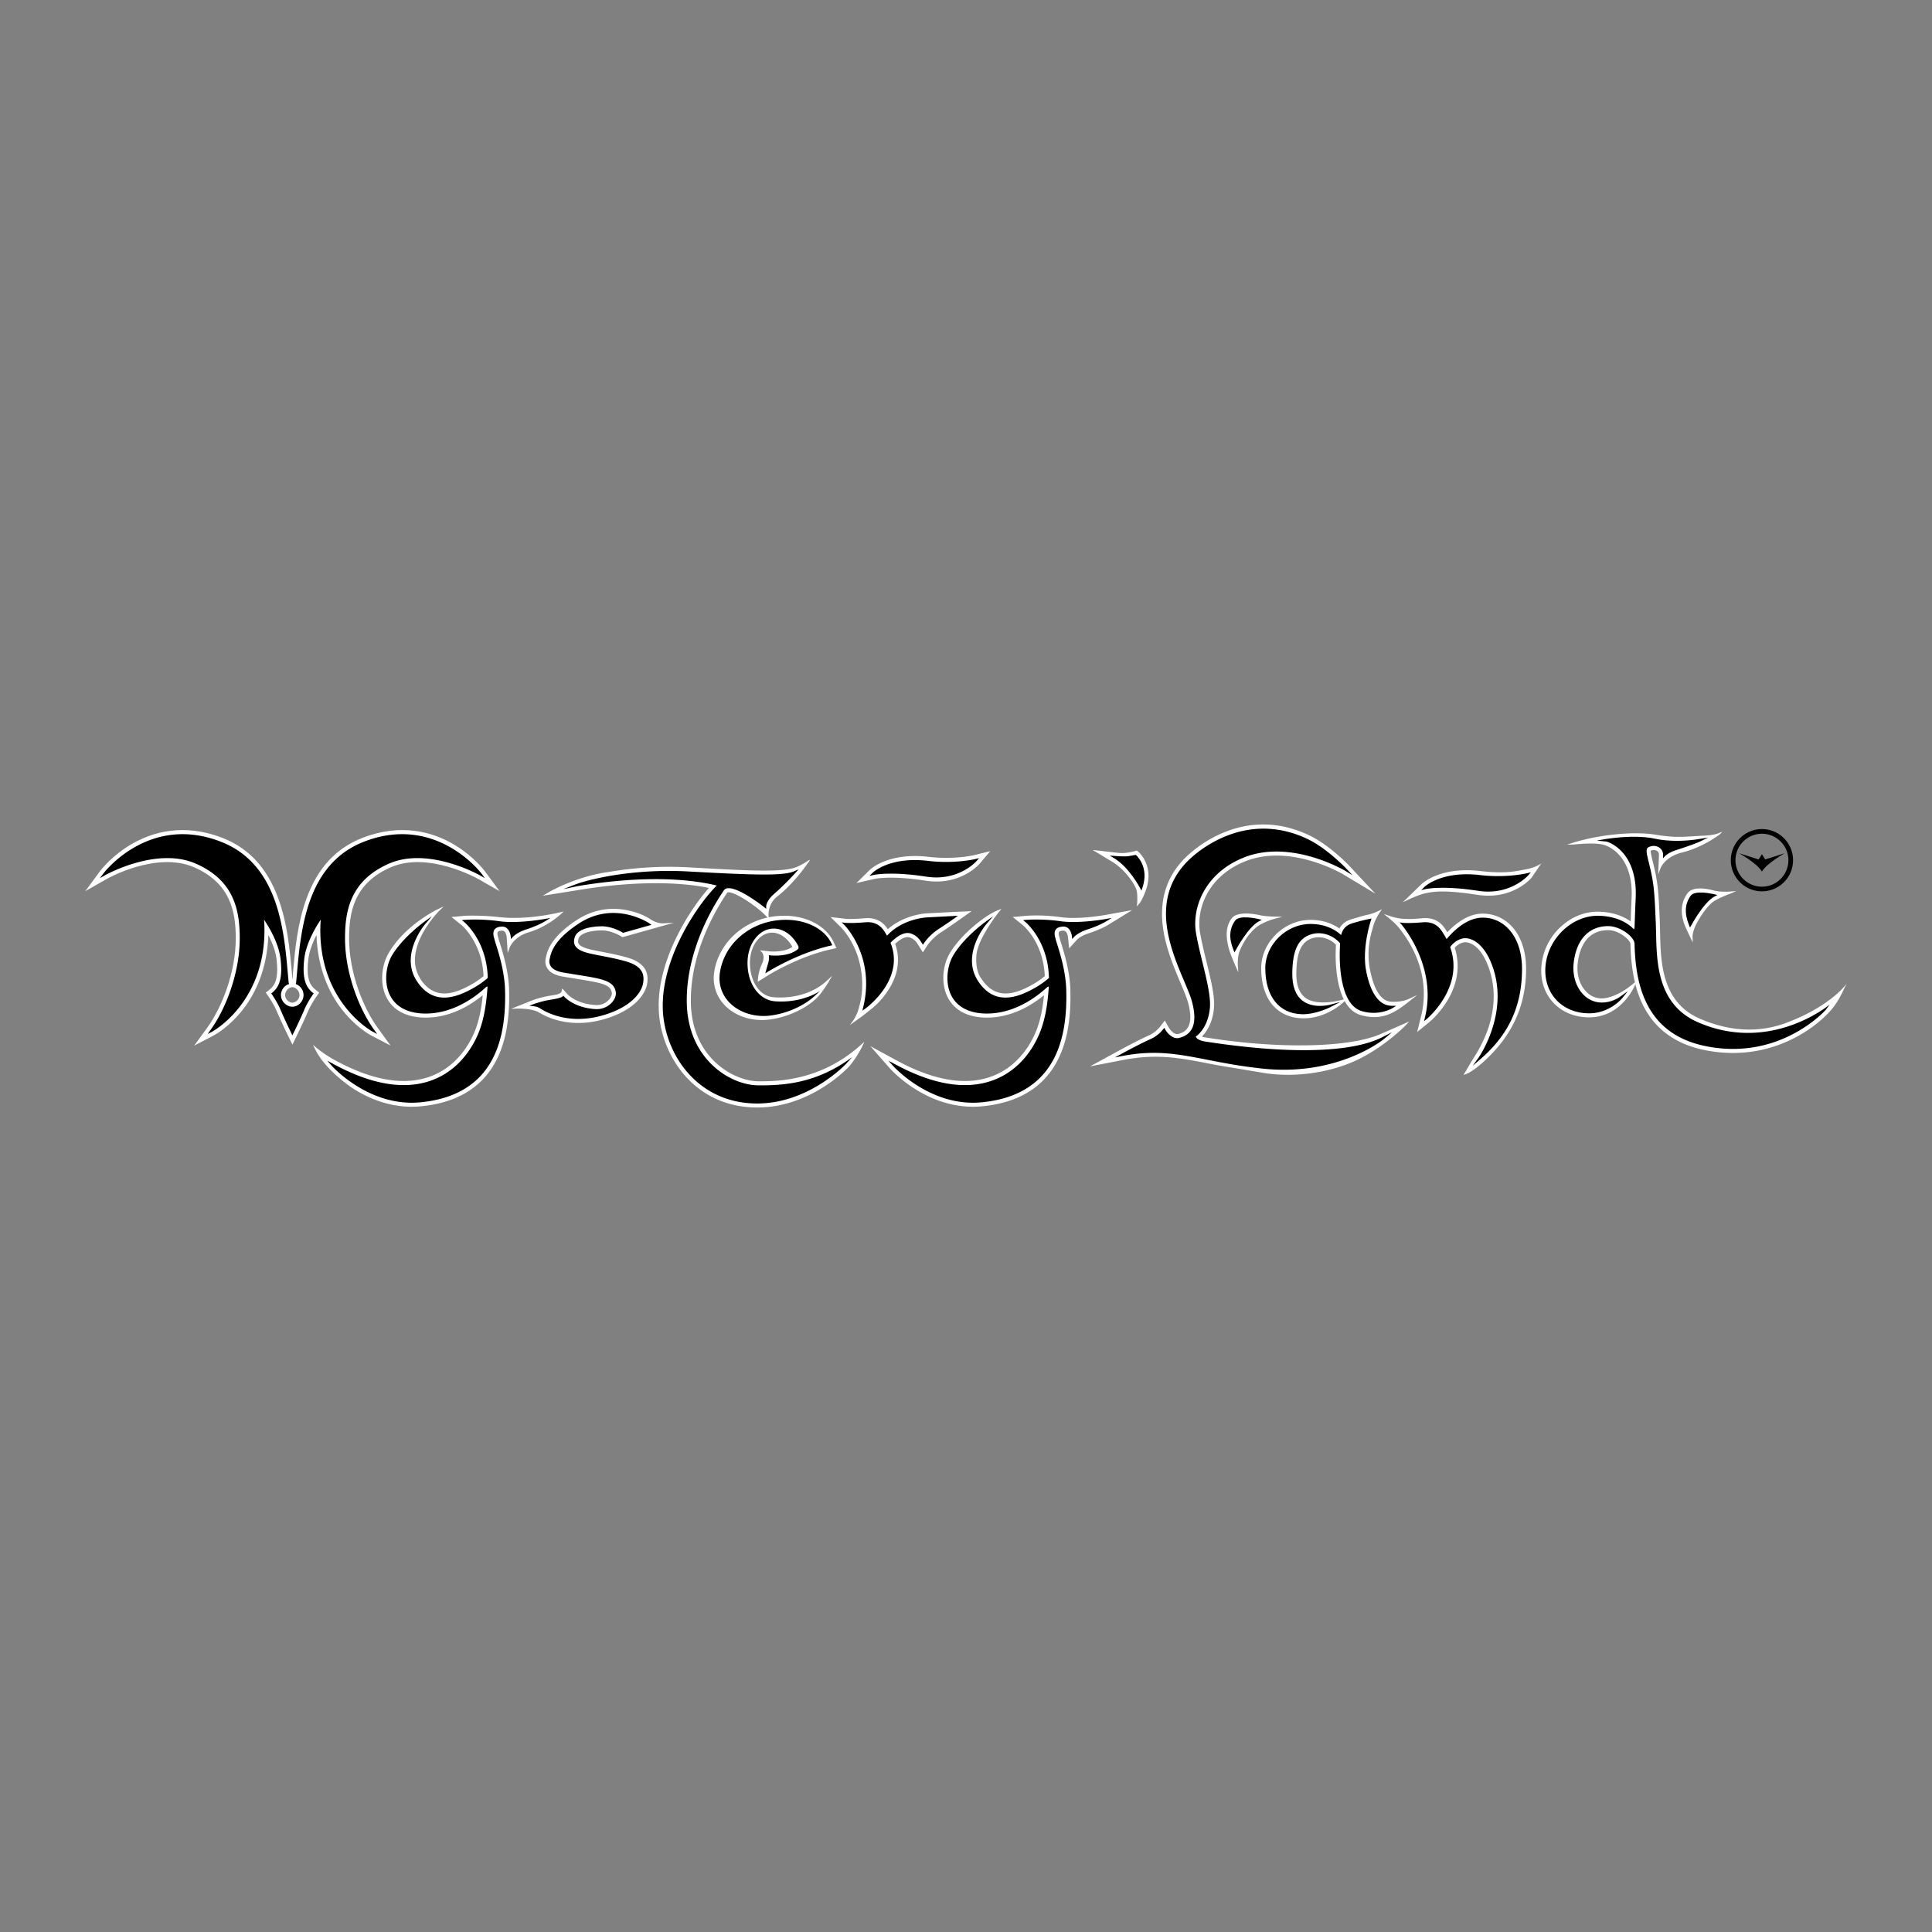 <svg xmlns="http://www.w3.org/2000/svg" width="2500" height="2500" viewBox="0 0 192.756 192.756"><rect x="0" y="0" width="192.756" height="192.756" fill="#808080" stroke="none"/><g fill-rule="evenodd" clip-rule="evenodd"><path fill="#fff" fill-opacity="0" d="M0 0h192.756v192.756H0V0z"/><path d="M50.769 100.65c.035-.623.041-1.27.021-1.959-.056-1.836-.621-3.645-.924-4.615-.068-.222-.144-.464-.156-.526l-.006-.056-.02-.049c-.051-.132-.081-.373-.018-.467.049-.074.21-.122.431-.127.372-.008.443.544.453.607l.104 1.623.195-.544c.002-.009.396-1.074 1.92-1.527 1.798-.531 3.085-1.715 3.141-1.766l.327-.305-.451.104c-.548.129-3.386.75-5.933.463-1.811-.207-3.347-.147-3.518-.133l-1.29.117 1.011.812c.018.02 2.045 1.719 2.188 5.088a7.983 7.983 0 0 1-1.308.883c-1.58.875-3.578 1.592-5.02-.637l-.013-.049c-1.812-2.934 1.837-6.631 1.875-6.668l.492-.487-.626.296c-.033.017-3.3 1.593-4.908 4.429-.648 1.139-.899 3.032-.128 4.44.451.828 1.438 1.834 3.56 1.924 2.543.102 4.626-1.111 5.995-2.229-.103 1.064-.313 2.516-.886 3.818-.541 1.232-1.845 3.436-4.491 4.34-2.568.875-5.715.316-9.348-1.662a11.886 11.886 0 0 1-1.779-1.18l-.443-.369.261.514c1.094 2.15 3.743 3.846 3.857 3.916 2.101 1.32 4.375 1.91 6.569 1.713 3.499-.312 5.999-1.746 7.433-4.262.829-1.443 1.295-3.219 1.426-5.379l.007-.091z" fill="#fff"/><path d="M51.367 100.637c.013 0 1.437-.094 2.317.324.974.611 3.614 1.867 7.398.455 2.397-.898 3.382-2.344 3.504-3.396.071-.625.029-1.531-1.176-2.168-.732-.389-2.446-.715-3.584-.933l-.814-.164-.123-.033c-.344-.085-.985-.251-1.165-.589-.074-.132-.064-.312.021-.543.122-.332.785-.732 2.246-.764.953-.02 1.88.535 1.92.558l.149.092.044.029.222-.061 4.892-1.379-1.084.059c-.004 0-.527.026-1.117-.336l-.092-.055c-.334-.212-.961-.605-2.199-.885-1.265-.285-3.187-.354-5.168.936-2.646 1.725-2.964 3.158-3.083 3.696l-.017.071c-.123.507.02.867.161 1.08.273.412.783.676 1.564.809l1.317.215c2.584.412 3.408.578 3.541 1.389.032.195-.079.471-.285.697a1.627 1.627 0 0 1-1.293.535c-1.988-.109-2.829-1.064-2.864-1.105l-.509-.557-.039.246c0 .008-.038.207-.323.305-.086.039-.214.076-.806.17-.943.145-1.748.443-1.78.455l-2.153.863c-.002-.001.235-.008.378-.016z" fill="#fff"/><path d="M85.806 104.324c-4.013 3.557-8.292 3.557-10.114 3.557-1.1 0-2.798-.486-4.275-1.852-1.122-1.037-2.466-2.941-2.491-6.111v-.113c0-4.93 2.551-9.173 3.65-10.77-.002.002.016-.007.062-.012.656-.08 2.911 1.414 3.832 2.411l.105.111a7.155 7.155 0 0 0-3.257 1.668c-1.11 1.006-1.841 2.336-2.059 3.738-.187 1.227.167 2.396.996 3.289 1.003 1.078 2.584 1.643 4.232 1.51 1.707-.156 3.509-.893 4.717-1.92.667-.525 1.39-1.736 1.42-1.785l.404-.688-.586.537c-1.276 1.166-3.185 1.75-5.234 1.604-1.576-.109-2.395-1.812-2.386-3.439.002-1.02.352-1.929.961-2.489.405-.373.883-.549 1.383-.511.733.055 1.431.583 1.89 1.409-.787.57-2.177.459-2.239.455l-.667-.074-.325-.034.224.234c.013.019.308.399-.022 1.105a4.525 4.525 0 0 0-.411 1.564l-.023.24 1.068-.664c.032-.02 2.936-1.832 6.156-2.561l.634-.142-.273-.586c-.829-1.796-3.101-2.844-5.653-2.608a7.344 7.344 0 0 0-.832.123l-.014-.175c-.004-.011-.086-1.159.859-1.894 1.858-1.449 3.272-3.647 3.285-3.665l-.125.039a7.296 7.296 0 0 1-1.149.647c-1.34.597-4.702.409-10.808.066a35.774 35.774 0 0 0-8.134.48h-.038c-3.254.48-5.86 2.017-5.886 2.035l-.529.315 3.531-.564c5.004-.836 9.622-.909 13.046-.216-1.814 2.043-5.014 6.897-5.014 11.72l.015.594c.135 2.408 1.127 4.791 2.713 6.535 1.825 2.004 4.285 3.059 7.102 3.059 5.311 0 8.996-3.908 9.151-4.074a9.864 9.864 0 0 0 1.293-1.957l.25-.529-.435.388z" fill="#fff"/><path d="M84.784 102.271c.014-.006.04-.025.08-.053.304-.217 1.346-.957 1.672-1.236l.222-.176c.405-.318 1.02-.799 1.729-1.818.734-1.049 1.106-2.139 1.106-3.231 0-.522-.098-1.056-.281-1.586.369-.348 1.003-.838 1.505-.625.437.188.584.391.822.773l.437.699.447-.697c.021-.027.499-.755 1.379-1.316.618-.395 1.418-.958 1.571-1.065.001-.004 1.463-1.035 1.463-1.035l-.406.017-1.426.066-2.698.14c-.232.016-2.276.192-3.828 1.58-.208-.313-.815-1.222-2.284-1.096-1.327.118-1.917.056-1.92.055l-1.513-.173 1.085 1.065c.026.032.76.773 1.345 2.101.482 1.094.733 2.367.733 3.585 0 .771-.1 1.518-.303 2.18.001.001-.152.923-.937 1.846zM92.335 87.865c3.463.538 5.335-1.615 5.413-1.705l1.049-1.24-.355.09-1.219.301c-.02.006-1.989.479-4.554.179-4.045-.478-5.835 1.241-5.908 1.316l-1.315 1.295 1.803-.412c.063-.016 1.682-.356 5.086.176zM153.723 86.179c-.004.003-.551.388-1.441.545l-.34.064c-.871.171-1.951.383-4.219.118-4.035-.479-5.832 1.24-5.906 1.311l-1.857 1.802.646-.308c.014-.002 1.049-.493 1.689-.606l.1-.02c.643-.12 1.719-.317 4.996.19 3.48.543 5.336-1.611 5.41-1.703l.99-1.452-.068.059zM120.709 103.574l-.314-.049a2.02 2.02 0 0 1-.479-.113c.438-.441 1.062-1.322 1.201-2.836l.016-.381c0-1.129-.371-2.648-.766-4.258-.24-.988-.486-1.998-.641-2.895a5.516 5.516 0 0 1-.07-.891c0-2.113 1.199-4.854 4.57-6.213 4.51-1.819 9.717 1.252 9.768 1.285l3.229 1.941-2.574-2.748c-.209-.219-2.066-2.154-4.086-3.103-2.633-1.231-5.303-1.387-7.939-.458a12.24 12.24 0 0 0-4.242 2.6c-1.848 1.767-2.652 4.005-2.402 6.651.211 2.203 1.092 4.283 1.797 5.955.322.756.621 1.469.76 1.986.635 2.379-.242 2.916-.953 3.107-.514.141-.965-.613-.982-.646l-.395-.691-.479.631c-.023.023-.445.566-1.078.842-1.115.498-2.92 1.48-2.938 1.49l-2.961 1.613 3.311-.641c3.379-.65 5.646-.207 8.787.406.818.162 1.707.303 2.652.457l2.414.402c3.008.531 6.588.068 9.348-1.203 2.812-1.299 4.906-3.447 4.928-3.469l.416-.432-2.869 1.256c-3.074 1.339-9.92 1.501-17.029.405z" fill="#fff"/><path d="M125.691 92.278a6.371 6.371 0 0 1 1.418-.594l.83-.219-.859-.016c-.01 0-.816-.015-1.406-.146-.52-.116-2.26-.432-2.82.357-.564.803-.613 1.844-.164 3.271.143.438.562 1.413.584 1.456l.27.619-.045-.676c0-.008-.047-.821.15-1.356.339-.923 1.122-2.161 2.042-2.696zM168.348 89.141a2.897 2.897 0 0 0-.555 1.712c0 .499.119 1.033.352 1.611l.736 1.567-.014-.508c0-.003-.047-.345.23-1.021.287-.692 1.25-2.223 1.975-2.633.738-.42 1.605-.727 1.611-.728l.541-.246-.621.057c-.008.001-.914.071-1.535-.089-.531-.136-2.144-.544-2.72.278zM134.809 91.722l-.018.008c-.588.178-.939.512-1.158.908-.6-.426-1.545-.862-2.893-.862-2.613 0-4.91 2.251-4.91 4.816 0 3.021 1.504 4.889 4.02 5 2.449.107 4.191-1.596 4.264-1.666l.049-.047c.367.66.877 1.188 1.596 1.395 1.789.518 2.914-.1 3.393-.363l.098-.053c.461-.244 1.324-.93 1.357-.959l.789-.629-.912.426c-.006.006-.631.291-1.59.25h-.006c-1.018 0-1.746-1.025-2.172-3.045-.418-1.989.014-3.504.197-4.155l.055-.201c.189-.771.658-1.455.66-1.462l.256-.363-.402.188c-.008.005-.578.271-.975.346-.415.084-.685.166-1.698.468zm-.815 8.005c-.023.01-2.59.764-3.807-.217-.584-.471-.871-1.293-.85-2.449.029-2.087.512-3.119 1.602-3.456.814-.25 1.725.018 2.35.651-.008.074-.008.144-.01.212l-.012.335c-.018.41-.094 3.093.801 4.898l-.074.026zM110.945 85.968c1.389.838 2.295 2.329 2.438 2.808.133.443.074 1.281.074 1.29l-.027.371.236-.288c.016-.018.348-.426.688-1.42.801-2.349-.725-3.699-.744-3.715l-.199-.163-.064.027s-.219.087-.814.185a3.77 3.77 0 0 1-1.125.007l-.229-.021-1.631-.19-.543-.062.469.282 1.471.889z" fill="#fff"/><path d="M184.252 98.117c-.199.312-1.912 2.408-6.078 3.947-2.721 1.004-5.615.857-8.602-.441-3.797-1.654-3.881-5.655-3.945-8.579l-.027-1.073v-.036c-.135-3.03-.172-3.843-.693-5.933-.066-.25-.219-.873-.219-1.093 0-.018.004-.03.004-.041a.6.6 0 0 1 .158-.049.62.62 0 0 1 .512.109c.107.091.158.214.154.382l-.051 1.217-.033.715.26-.667c.006-.012.453-1.111 2.131-1.521 1.24-.3 2.648-.979 3.771-1.818 0 0 .002-.006.23-.232l-.133.024c-.332.168-.74.312-2.025.362l-.799.047c-1.008.065-1.961.13-3.682-.157-2.305-.385-6.129.031-8.842.996l.729-.022c.021-.002 2.334-.266 3.125.103.273.094 2.6.986 2.6 4.791l-.008.367-.045 1.008-.051 1.407c-.826-.588-1.898-.93-3.131-.969-1.398-.046-2.775.499-3.875 1.535a6.025 6.025 0 0 0-1.891 3.803c-.139 1.42.264 2.729 1.135 3.691.885.977 2.17 1.51 3.615 1.51 3.254 0 4.561-3.178 4.572-3.211 0 0 .027-.066.039-.102.016.045.023.086.023.086.93 3.557 3.232 5.74 6.863 6.486 3.998.824 7.15-.227 9.09-1.252 2.104-1.113 3.262-2.42 3.311-2.475.891-.877 1.498-2.291 1.523-2.352l.285-.563zm-21.32.037c-1.281 1.082-2.461 1.463-3.139 1.459-.621-.004-1.178-.266-1.617-.76-.6-.666-.885-1.682-.773-2.707.236-2.167 1.322-3.353 3.064-3.343 1.094.007 2.197 1.007 2.201 1.365.041 1.486.18 2.697.441 3.81l.004.021-.181.155zM147.789 91.156c-1.379.048-2.592 1.018-3.389 1.853a8.773 8.773 0 0 0-.162-.249l-.029-.044c-.221-.336-.809-1.232-2.289-1.104-1.08.096-1.287.083-1.631.066l-.299-.011c-.572-.02-1.287-.259-1.295-.264l-.639-.219.527.424c.002.004.637.516.955.919l.053.066c1.25 1.553 3.197 4.764 2.18 8.844l-.379 1.527 1.221-.996c.01-.01 1.26-1.027 2.088-2.67.59-1.172 1.049-2.84.438-4.735.186-.214.449-.418.809-.52.473-.136 1.58.111 2.4 2.037a8.364 8.364 0 0 1 .678 3.321c0 .982-.162 1.994-.49 3.029-.389 1.227-1.057 2.406-1.297 2.793a.073.073 0 0 0-.014-.006l-.039.068a1.538 1.538 0 0 0-.041.078c-.094.141-.227.363-.441.719l-.689 1.164.312-.111c.025-.01.592-.223 1.633-1.156 2.895-2.592 4.299-5.641 4.299-9.32 0-1.845-.564-3.409-1.592-4.399a3.925 3.925 0 0 0-2.878-1.104zM112.953 90.804l-2.73.492c-.109.018-2.635.461-4.371.211-1.932-.273-3.457-.14-3.521-.133l-1.291.117 1.01.812c.082.069 2.047 1.739 2.188 5.088a8.058 8.058 0 0 1-1.303.883c-1.582.875-3.582 1.592-5.025-.637l-.004-.008-.01-.008c-.004-.006-.498-.564-.498-1.866 0-.142.004-.295.018-.461.137-1.659 2.193-4.237 2.215-4.264l.287-.356-.424.17c-1.232.502-3.637 2.386-4.763 4.314-.658 1.124-.912 3.01-.129 4.44.454.828 1.439 1.834 3.562 1.924 2.541.102 4.627-1.113 5.994-2.229-.102 1.064-.312 2.514-.887 3.818-.541 1.232-1.842 3.436-4.492 4.34-2.566.875-5.713.316-9.347-1.662l-2.601-1.418 1.955 2.225c.041.041.96 1.084 2.543 2.074 2.103 1.32 4.375 1.91 6.572 1.713 3.496-.312 5.998-1.746 7.432-4.262 1.074-1.877 1.549-4.307 1.453-7.43-.057-1.834-.621-3.642-.924-4.611-.07-.227-.145-.468-.156-.53l-.006-.041-.002-.012-.02-.051c-.049-.132-.078-.373-.016-.467.049-.074.211-.122.43-.127.381-.008.449.582.451.607l.131 1.159.785-.87c.002-.003.35-.373 1.215-.651.535-.173 1.363-.495 1.916-.839l2.363-1.454z" fill="#fff"/><path d="M59.98 92.417c1.099-.019 2.13.615 2.14.621l.045.031 2.832-.799-.212-.147c-.032-.021-3.445-2.322-7.009 0-2.507 1.634-2.789 2.903-2.91 3.445l-.019.077c-.068.291-.034.548.107.76.208.314.632.521 1.296.633l1.311.215c2.536.404 3.691.588 3.878 1.725.052.32-.092.709-.384 1.035a2.035 2.035 0 0 1-1.616.666c-2.169-.119-3.138-1.232-3.151-1.242l-.083-.098-.101.1c-.003.004-.158.146-1.123.297-.901.135-1.668.42-1.704.43l-.464.178.497.057c.002 0 .299.035.556.193l.028.02c.909.578 3.422 1.777 7.045.424 2.227-.836 3.135-2.129 3.243-3.062.07-.586.009-1.254-.96-1.764-.685-.364-2.368-.684-3.481-.897l-.832-.17-.118-.029c-.406-.103-1.164-.295-1.425-.792-.125-.24-.125-.531 0-.872.228-.626 1.178-1.001 2.614-1.035z"/><path d="M57.611 88.171c.385-.16 1.682-.504 3.067-.753a35.2 35.2 0 0 1 8.039-.47c6.507.363 9.403.442 10.466-.003l.489-.206-.354.395c-.012.012-1.045 1.153-2.04 2.01-.836.714-.837 1.267-.837 1.274l.001.253-.193-.158c-.029-.021-2.538-2.025-3.658-1.892a.474.474 0 0 0-.342.173c-1.133 1.646-3.771 6.026-3.729 11.126.044 5.709 4.305 8.365 7.171 8.365 2.126 0 5.615-.047 9.329-2.816l-.62.684c-.037.037-3.716 3.943-8.853 3.943-3.415 0-5.586-1.594-6.802-2.93-1.527-1.674-2.477-3.961-2.609-6.283-.01-.191-.012-.383-.012-.576 0-5.002 3.545-10.129 5.386-11.958-3.546-.866-8.461-.849-13.893.062l-1.413.299c.001 0 .928-.376 1.407-.539z"/><path d="M76.654 96.051c-.101.33-.144.475-.207.715l-.09.344.254-.158c.03-.02 2.993-1.87 6.284-2.612l.144-.033-.062-.131c-.755-1.639-2.867-2.593-5.248-2.375-3.046.282-5.471 2.424-5.898 5.215-.173 1.1.142 2.148.887 2.949.918.988 2.379 1.504 3.906 1.383 1.618-.15 3.336-.85 4.484-1.826l.734-.668c-.011.006-1.71 1.238-4.491 1.049-1.612-.111-2.779-1.715-2.771-3.844.004-1.133.404-2.15 1.098-2.788.488-.451 1.069-.664 1.687-.617.919.071 1.771.729 2.289 1.757a.456.456 0 0 1 .018.126c0 .055-.01.104-.035.129-.903.833-2.678.663-2.695.658l-.237-.02c.001.001.055.4-.051.747zM88.848 94.059c.479-.5 1.348-1.222 2.127-.888.538.23.737.506 1.007.93l.102.159.102-.157c.003-.009.527-.82 1.499-1.439a46.225 46.225 0 0 0 1.556-1.058l.338-.239-.411.021-2.736.143h.002c-.255.018-2.466.209-3.936 1.822-.088-.148-.223-.365-.223-.365l-.027-.047c-.188-.283-.678-1.034-1.918-.925-1.396.12-1.999.054-2.005.054l-.347-.042.25.245c.03.028 3.151 3.167 1.884 8.259l-.077.305.259-.18c.038-.023 2.889-2.049 2.889-4.916.001-.53-.1-1.097-.335-1.682zM92.398 87.462c3.246.505 5.024-1.545 5.042-1.563l.24-.283-.359.089c-.021.006-2.05.5-4.7.188-3.846-.456-5.509 1.132-5.577 1.2l-.302.297.411-.095c.018-.004 1.705-.381 5.245.167zM147.68 87.308c-3.85-.455-5.516 1.132-5.582 1.2l-.301.296.414-.096c.018-.005 1.703-.383 5.242.168 3.244.505 5.021-1.543 5.041-1.564l.238-.282-.357.088c-.023.007-2.053.5-4.695.19zM120.609 103.969l-.271-.041c-.832-.119-1-.395-1.037-.508.273-.191 1.24-.99 1.412-2.879.01-.109.012-.227.012-.35 0-1.074-.363-2.576-.75-4.16-.24-.987-.488-2.006-.646-2.923a5.445 5.445 0 0 1-.08-.957c0-2.388 1.418-5.216 4.826-6.587 4.705-1.899 10.074 1.281 10.129 1.313l.734.44-.588-.626c-.02-.021-1.957-2.073-3.957-3.011-6.119-2.865-10.848 1.222-11.73 2.067-4.023 3.851-1.914 8.853-.512 12.162.34.803.633 1.492.775 2.029.545 2.051.141 3.232-1.238 3.605-.836.232-1.438-.828-1.441-.838l-.088-.158-.111.143a3.48 3.48 0 0 1-1.236.971c-1.08.48-2.889 1.461-2.904 1.473l-.672.365.748-.145c3.289-.633 5.578-.186 8.482.381 1.555.303 3.318.648 5.508.881 7.525.797 12.055-2.916 12.098-2.951l.814-.682-.947.484c-3.027 1.553-9.179 1.73-17.33.502z"/><path d="M123.225 91.851c-.584.828-.631 1.761-.156 2.938l.096.234.121-.224c.01-.022 1.244-2.318 2.324-2.883l.281-.145-.309-.076c-.197-.044-1.936-.443-2.357.156zM168.674 89.375c-.584.825-.631 1.76-.154 2.935l.096.235.119-.222c.014-.023 1.248-2.316 2.326-2.881l.283-.147-.309-.075c-.199-.046-1.937-.444-2.361.155zM136.32 96.98c-.492-2.347.443-5.117.455-5.145l.062-.192-.195.035c-.01 0-.73.136-1.738.439-.674.205-.969.649-1.1 1.17-.461-.43-1.441-1.105-3.064-1.105-2.398 0-4.502 2.061-4.502 4.41 0 2.801 1.355 4.521 3.625 4.596 1.393.045 2.826-.684 2.885-.717l.99-.51-1.074.289c-.016.004-1.639.428-2.725-.42-.691-.537-1.027-1.471-1.006-2.775.033-2.296.6-3.44 1.885-3.837 1.016-.311 2.154.053 2.879.889-.008.125-.01.249-.012.374l-.014.338c-.021.548-.166 5.376 2.197 6.063 1.746.51 3.027-.279 3.084-.311l.348-.221h-.414c-1.236.002-2.099-1.133-2.566-3.37zM113.752 88.611l.127.248.09-.262c.736-2.113-.602-3.259-.617-3.271l-.041-.033-.057.008-.674.12c-.361.058-1.342-.019-1.354-.02l-.504-.04.432.261c1.514.907 2.584 2.968 2.598 2.989z"/><path d="M182.557 100.219c-.053.045-5.904 4.926-13.146 1.775-4.037-1.758-4.123-5.91-4.184-8.944l-.031-1.066-.004-.039c-.129-2.987-.164-3.791-.678-5.841-.131-.532-.229-.925-.229-1.186a.55.55 0 0 1 .059-.277c.062-.099.191-.165.422-.218.301-.067.625.007.854.194a.836.836 0 0 1 .301.707l-.006.31.213-.228c.004 0 .34-.349 1.082-.584.842-.271 1.957-.645 2.494-.908l.715-.351-.789.129c-.021 0-2.287.452-4.51-.014-2.51-.523-5.768.186-5.795.191l.938.093s.02 0 .033.004c.201.057 2.908.929 2.908 5.18 0 .125-.006.251-.008.383l-.045 1.013-.072 1.967-.037.196v.003a.413.413 0 0 1-.109-.068c-.773-.776-1.975-1.229-3.379-1.273-2.635-.084-5.082 2.193-5.355 4.972-.125 1.305.242 2.506 1.035 3.379.807.891 1.984 1.381 3.314 1.381 2.051 0 3.26-1.465 3.311-1.525l.555-.688-.717.516a3.248 3.248 0 0 1-1.906.619c-.738-.006-1.4-.314-1.918-.895-.668-.752-.994-1.883-.871-3.023.26-2.365 1.521-3.717 3.471-3.703 1.191.008 2.596 1.073 2.604 1.761.098 3.778.924 8.942 7.053 10.202 7.428 1.535 11.967-3.545 12.014-3.596l.413-.548zM147.801 91.56c-1.475.05-2.768 1.297-3.475 2.132a7.453 7.453 0 0 0-.422-.705l-.031-.049c-.188-.281-.68-1.03-1.918-.92-1.393.12-1.996.054-2.002.054l-.309-.039.205.234c.033.042 3.584 4.169 2.312 9.267l-.086.35.283-.227c.037-.039 3.773-3.152 2.324-7.162a2.158 2.158 0 0 1 1.152-.841c.822-.235 2.074.372 2.881 2.268 2.094 4.903-1.164 9.548-1.197 9.595l-.578.805.754-.646c2.836-2.441 4.158-5.305 4.158-9.014 0-1.734-.521-3.195-1.471-4.108a3.448 3.448 0 0 0-2.58-.994z"/><path d="M31.849 99.039l-.388-.311c-.398-.32-.767-.785-.767-2.016 0-.307.022-.654.071-1.036.084-.707.37-1.527.812-2.392.11 3.469 1.353 5.86 2.409 7.268 1.431 1.9 2.943 2.701 3.006 2.734l1.979 1.037-1.312-1.809c-1.408-1.945-2.831-5.447-2.831-8.893 0-2.616.494-5.501 4.165-7.095 3.751-1.63 8.643 1.128 8.692 1.156l2.157 1.231-1.476-2c-.046-.063-1.188-1.587-3.264-2.763-1.921-1.093-5.036-2.075-8.95-.551-2.634 1.028-4.455 3-5.566 6.032-.92 2.503-1.161 5.215-1.354 7.399-.002.004-.035.465-.056.744-.022-.256-.059-.738-.059-.738-.194-2.185-.433-4.898-1.356-7.405-1.11-3.032-2.93-5.004-5.564-6.032-3.914-1.523-7.029-.542-8.953.551-2.079 1.18-3.213 2.7-3.263 2.763l-1.476 2 2.162-1.231c.046-.028 4.936-2.786 8.692-1.156 3.667 1.594 4.163 4.479 4.163 7.095 0 3.446-1.425 6.948-2.833 8.893l-1.313 1.809 1.981-1.037c.064-.033 1.58-.84 3.006-2.734 1.059-1.408 2.298-3.799 2.409-7.268.443.866.728 1.689.815 2.392.047.386.07.741.07 1.05 0 1.227-.361 1.688-.757 2.002l-.383.307.281.404c.007.008.516.734.822 1.471.356.848 1.077 2.332 1.083 2.348l.473.967.47-.967c.009-.016.729-1.5 1.082-2.348.28-.67.74-1.338.83-1.467l.291-.404zm-2.669-.549h.022c.088.002.088.002.24.08.258.135.44.422.44.713 0 .432-.385.754-.722.754-.323 0-.717-.336-.717-.754 0-.318.235-.621.457-.719.15-.066.15-.066.249-.074h.031z" fill="#fff"/><path d="M37.182 102.93l.449.234-.297-.41c-1.451-2-2.911-5.598-2.911-9.131 0-2.747.522-5.779 4.405-7.467 3.931-1.705 9.006 1.146 9.056 1.178l.491.279-.334-.453c-.047-.062-4.535-5.989-11.743-3.177-5.697 2.219-6.28 8.761-6.666 13.087 0 0-.084.949-.088.967-.002.014-.038.139-.038.139l.094.045c.413.18.684.6.684 1.062 0 .619-.528 1.158-1.125 1.158-.532 0-1.125-.496-1.125-1.158 0-.475.279-.893.708-1.07l.097-.039-.038-.137-.089-.967c-.382-4.327-.963-10.868-6.665-13.087-7.207-2.812-11.696 3.115-11.743 3.177l-.335.453.49-.279c.051-.031 5.126-2.883 9.054-1.178 3.886 1.688 4.406 4.72 4.406 7.467 0 3.534-1.459 7.131-2.908 9.131l-.296.41.45-.234c.056-.031 5.22-2.826 5.22-10.125 0-.339-.015-.69-.039-1.046.464.683 1.442 2.295 1.638 3.867.049.406.073.763.073 1.082 0 1.395-.445 1.969-.906 2.336l-.088.07.062.092c.009.008.543.775.866 1.549a54.08 54.08 0 0 0 1.074 2.322l.109.225.104-.225c.011-.01.732-1.498 1.075-2.322.323-.773.872-1.539.877-1.549l.066-.092-.089-.07c-.467-.373-.916-.951-.916-2.352 0-.311.021-.666.07-1.066.195-1.572 1.174-3.184 1.637-3.867a16.34 16.34 0 0 0-.041 1.046c.001 7.299 5.168 10.093 5.225 10.125z"/><path d="M54.92 91.582l-.62.113c-.026.005-2.666.479-4.5.213-1.869-.265-3.412-.133-3.43-.132l-.291.026.229.185c.022.02 2.275 1.871 2.353 5.583a8.291 8.291 0 0 1-1.527 1.059c-1.599.887-3.915 1.771-5.561-.771-1.714-2.655.825-5.641.853-5.669l.666-.774-.828.601c-.019.015-2.126 1.547-3.177 3.344-.584 1.004-.828 2.759-.124 4.046.403.736 1.288 1.629 3.225 1.711 2.874.117 5.167-1.584 6.279-2.611.07-.059.097-.074.174-.07v.008c-.104 1.514-.303 3.26-.991 4.832-.57 1.293-1.939 3.607-4.734 4.562-2.677.914-5.933.344-9.673-1.693l-.592-.32.447.506c.036.039 3.68 4.107 8.772 3.652 3.357-.301 5.753-1.666 7.118-4.059 1.034-1.812 1.491-4.176 1.397-7.217-.055-1.781-.607-3.553-.908-4.508-.084-.272-.153-.487-.166-.583l-.002-.013-.004-.011c-.003-.005-.195-.508.022-.834.13-.197.385-.299.758-.311.757-.017.863.93.866.967l.028.273.183-.204c.001-.007.393-.45 1.391-.77.558-.18 1.342-.496 1.831-.798l.536-.333zM105.793 91.908c-1.869-.265-3.41-.133-3.428-.132l-.295.026.234.185c.021.02 2.27 1.871 2.348 5.583a8.34 8.34 0 0 1-1.521 1.059c-1.6.887-3.922 1.771-5.562-.771-1.716-2.655.822-5.641.85-5.669l.67-.774-.83.601c-.023.015-2.13 1.547-3.177 3.344-.585 1.004-.83 2.759-.127 4.046.403.736 1.291 1.629 3.226 1.711 2.873.115 5.166-1.584 6.279-2.611.072-.062.104-.074.18-.07v.008c-.107 1.514-.307 3.266-1 4.832-.562 1.293-1.934 3.607-4.732 4.562-2.677.914-5.931.344-9.67-1.693l-.593-.32.445.506c.036.039 3.681 4.107 8.774 3.652 3.359-.301 5.748-1.666 7.119-4.059 1.033-1.812 1.488-4.176 1.395-7.217-.053-1.781-.607-3.553-.906-4.508a9.103 9.103 0 0 1-.168-.583v-.013l-.004-.011c-.002-.005-.197-.508.023-.834.129-.197.385-.299.76-.311.754-.017.859.93.863.967l.029.276.18-.207c.006-.007.396-.45 1.395-.77.557-.177 1.34-.496 1.828-.798l.537-.332-.619.113c-.03.004-2.665.477-4.503.212zM175.789 82.716a3.11 3.11 0 0 0-3.105 3.106c0 1.713 1.393 3.107 3.105 3.107s3.105-1.394 3.105-3.107a3.109 3.109 0 0 0-3.105-3.106zm0 5.748a2.64 2.64 0 1 1-.001-5.28 2.64 2.64 0 0 1 .001 5.28z"/><path d="M175.789 85.219l.324.528 1.945-.618s-1.773.987-2.266 1.82l-.004.009-.006-.009c-.492-.833-2.266-1.82-2.266-1.82l1.943.618.33-.528z"/></g></svg>
